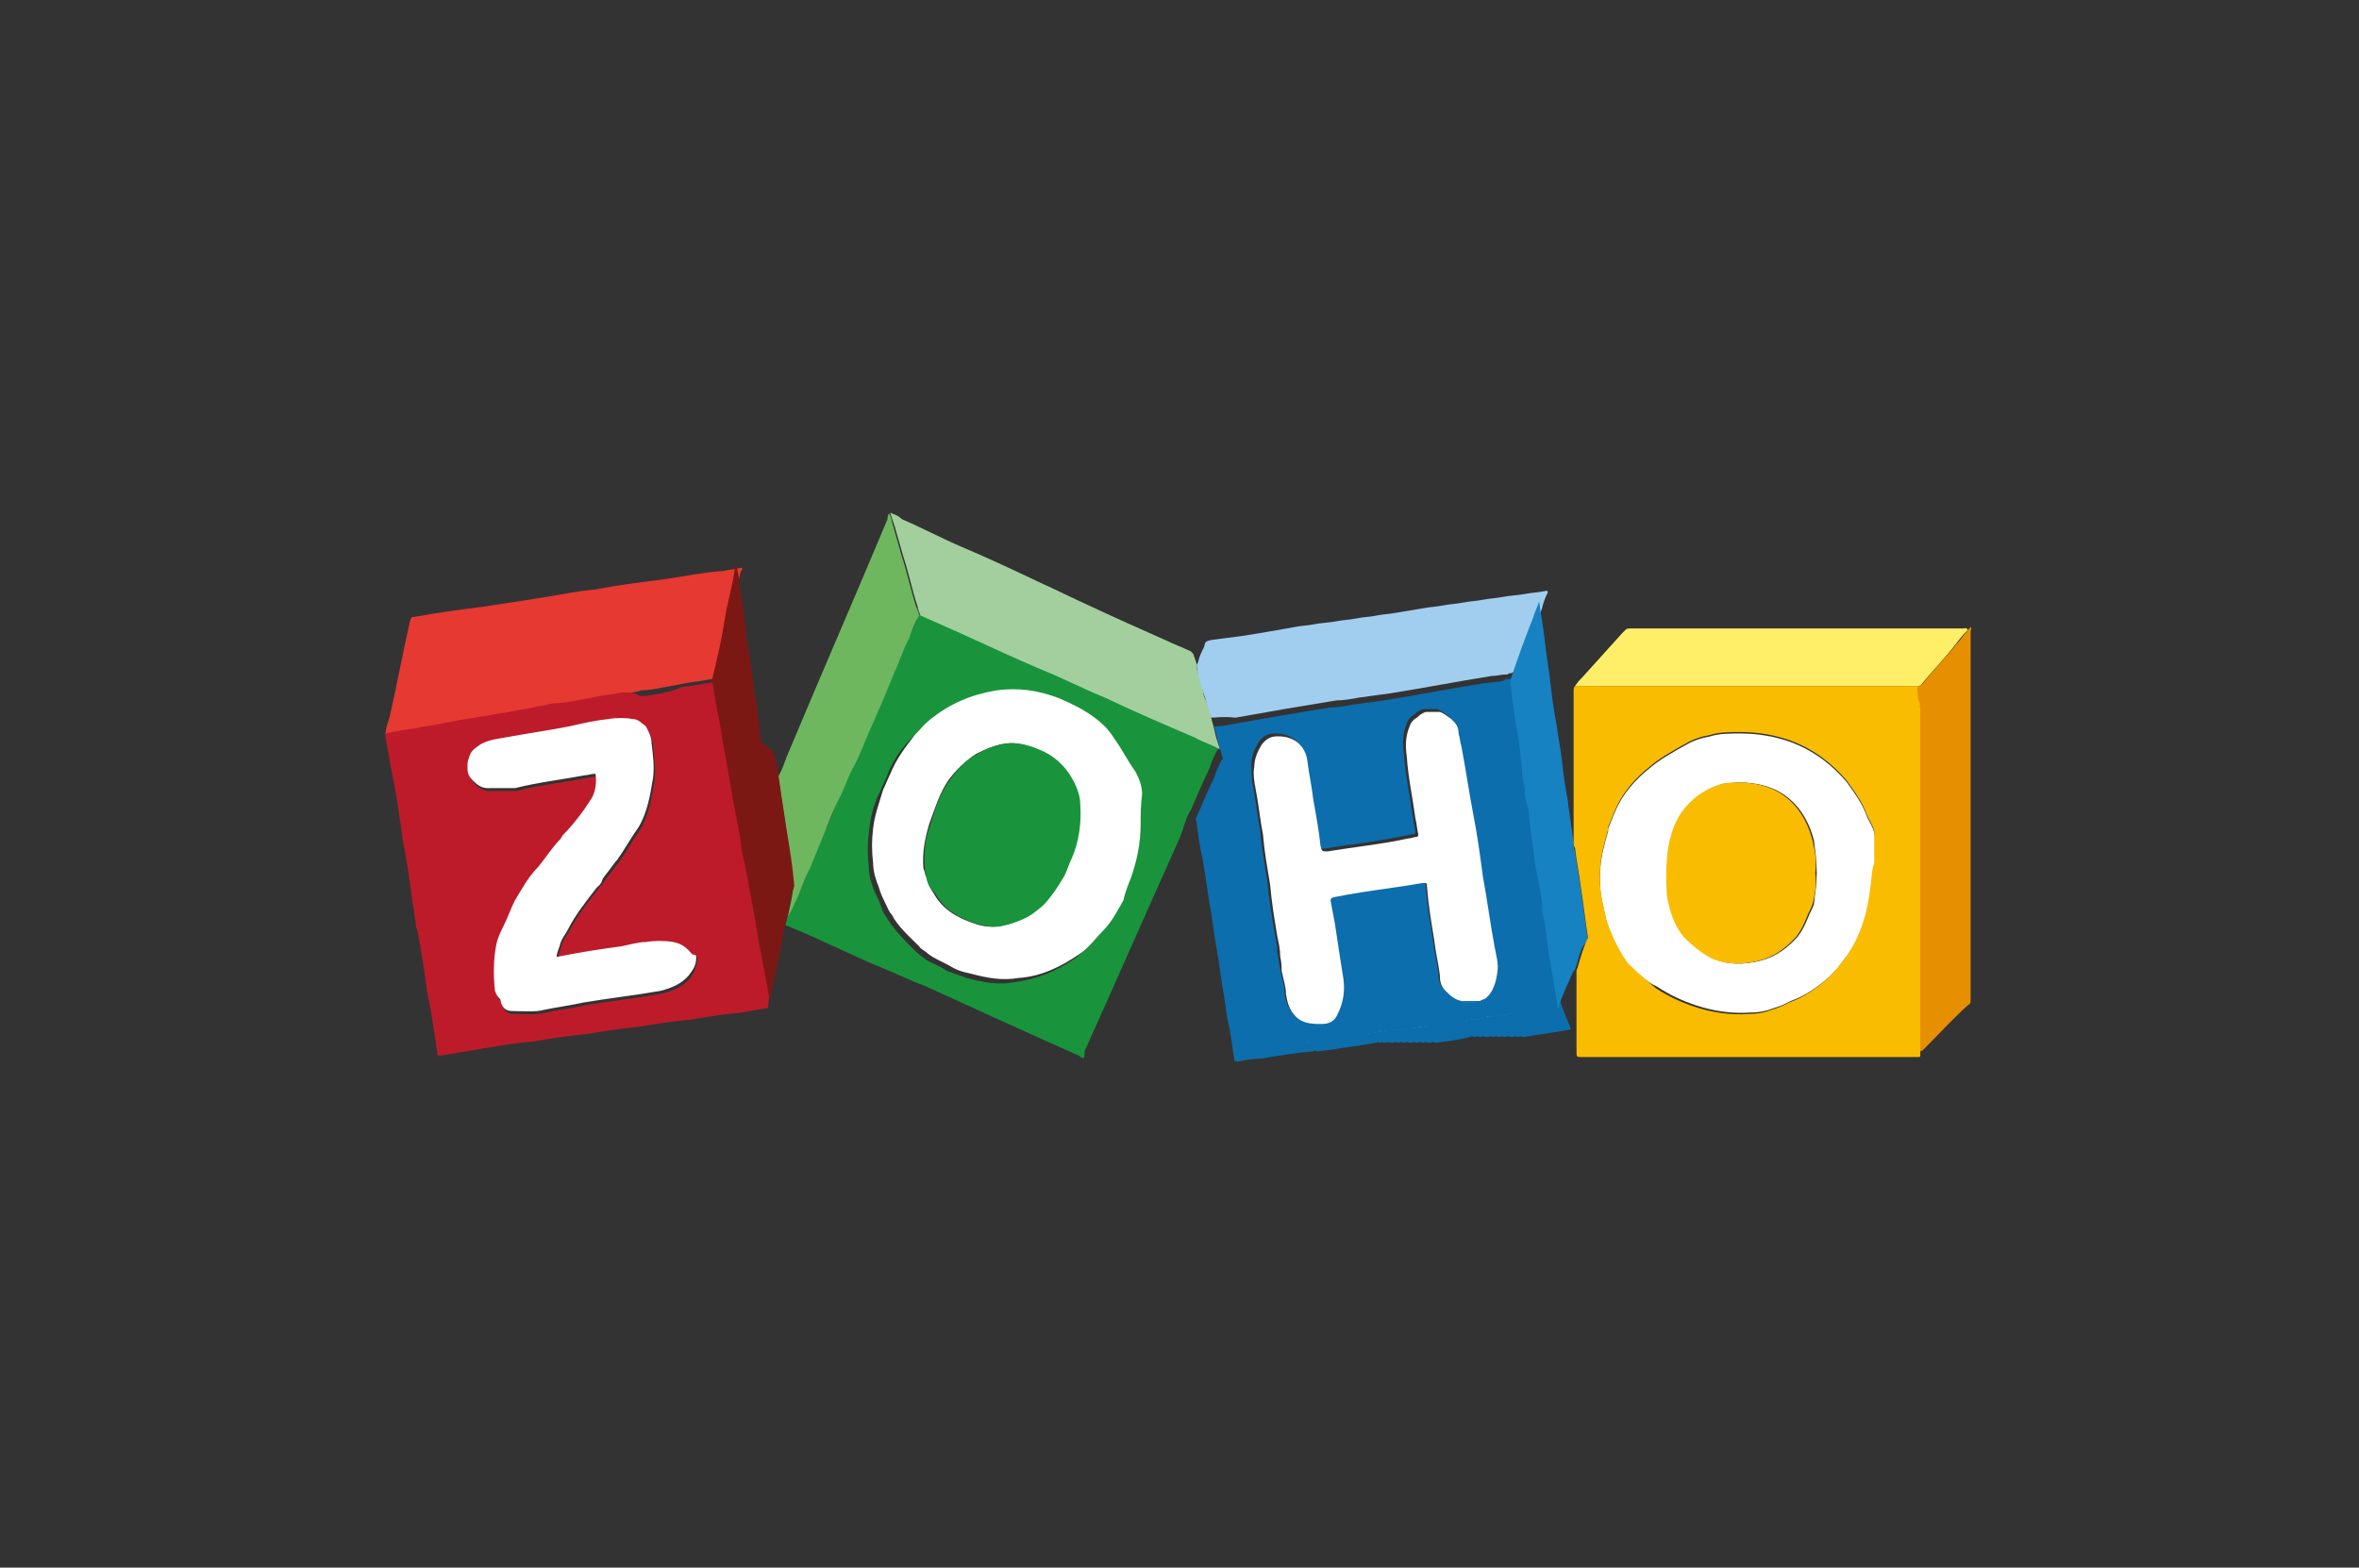 <svg id="Layer_1" xmlns="http://www.w3.org/2000/svg" viewBox="0 0 164 109"><rect x="0" y="0" width="164" height="109" fill="#333333" stroke="none"/><style>.st0{fill:#19943c}.st6{fill:#6eb75e}.st8{fill:#1682c2}.st9{fill:#ffee67}.st10{fill:#fff}.st11{fill:#f9bc01}</style><path class="st0" d="M75.3 73.6c-.1-.1-.2-.1-.3-.2-3.6-1.6-7.1-3.2-10.6-4.8-1.3-.5-2.5-1.1-3.8-1.6l-3.3-1.5c-.8-.4-1.6-.7-2.5-1.1-.1 0-.2-.1-.2-.1.1-.3.1-.5.2-.7.2-.4.4-.7.5-1 .4-.7.6-1.5 1-2.3.3-.7.6-1.5.9-2.2.4-.8.7-1.6 1.1-2.6.4-.7.6-1.5 1-2.2.4-.9.7-1.8 1.2-2.7.3-.6.5-1.2.8-1.8.3-.7.6-1.5.9-2.2.4-.7.6-1.5 1-2.3.2-.5.5-1 .7-1.6l2.7 1.2c1.9.8 3.8 1.7 5.8 2.6 1.5.6 2.8 1.3 4.3 1.9 2.1.9 4.2 1.8 6.3 2.8.5.3 1.2.5 1.7.8 0 .1 0 .1-.1.2-.2.4-.4.8-.5 1.2-.5 1-.9 2-1.3 2.9-.4.6-.5 1.3-.8 2-2.2 4.9-4.4 9.9-6.6 14.8 0 .3 0 .4-.1.5zm4-16.3c0-.6 0-1.2-.2-1.8-.1-.5-.3-1.2-.5-1.6-.5-.7-.9-1.5-1.4-2.2-.2-.3-.5-.6-.7-.9-.9-.9-2.1-1.6-3.3-2-1.4-.5-2.7-.7-4.2-.5-1.7.3-3.2.9-4.6 2l-1.1 1.1c-.7.7-1.3 1.6-1.7 2.7-.2.4-.3.7-.5 1.1-.4.8-.6 1.7-.7 2.7-.1.8-.1 1.6 0 2.4 0 .6.2 1.2.4 1.7.2.4.4.8.5 1.2.1.3.3.5.4.7.5.8 1.3 1.6 1.9 2.2.2.2.5.4.6.5.5.4 1.1.5 1.6.9.5.2.9.3 1.4.5 1.1.3 2.2.5 3.3.3 1.6-.2 3-.8 4.3-1.7.6-.5 1.1-1 1.6-1.6.5-.6 1-1.4 1.4-2.1.2-.5.4-1 .5-1.5.7-1.6 1-2.9 1-4.1z"/><path d="M50.2 47.1c-.4.1-.8.1-1.2.2-.5.1-.8.1-1.3.2s-1.1.2-1.6.3c-.5.1-1 .2-1.5.2-.6.2-1.2.2-1.7.3-.4.1-.7.1-1.2.2s-1.1.2-1.6.3c-.5.1-1.1.2-1.6.2l-1.5.3c-.5.1-1.1.2-1.6.3-.4.1-.8.1-1.2.2-.4.1-.8.1-1.2.2-.4.1-.8.1-1.2.2-.5.1-1.1.2-1.6.3-.4.1-.7.1-1.1.2-.5.1-.8.1-1.3.2-.4.1-.6.1-1 .2 0-.5.2-.9.3-1.3.5-2.2.9-4.4 1.4-6.6.1-.3.1-.3.3-.3 1.6-.3 3.1-.5 4.7-.7 1.3-.2 2.7-.4 3.9-.6 1.3-.2 2.7-.5 3.9-.6 1.6-.3 3.1-.5 4.7-.7 1.5-.2 2.8-.5 4.3-.6.4-.1.7-.1 1.1-.2.1 0 .2-.1.2.1 0 0 0 .1-.1.1-.2 1-.5 2-.6 3-.3 1.2-.5 2.4-.7 3.6.2 0 .1.4 0 .8z" fill="#e63932"/><path d="M108.1 68.1c-.1-.5-.2-1.2-.3-1.7-.1-.5-.1-.9-.2-1.4 0-.5-.1-.8-.2-1.3-.1-.4-.1-.6-.1-1 0-.3-.1-.5-.1-.8-.1-.4-.1-.6-.2-1s-.1-.6-.2-1c0-.3-.1-.6-.1-.9-.1-.5-.1-.9-.2-1.4 0-.4-.1-.6-.1-1s-.1-.6-.2-1c-.1-.3-.1-.6-.1-.9-.1-.5-.2-.9-.2-1.4 0-.4-.1-.6-.1-1 0-.3-.1-.5-.1-.9-.1-.4-.1-.6-.2-1-.1-.5-.1-.9-.2-1.4 0-.3-.1-.5-.1-.8 0-.4-.1-.7-.1-1-.2 0-.4 0-.5.1-.1.1-.2 0-.3.1h-.1c-.4 0-.6.1-1 .1l-1.8.3c-.5.1-1.2.2-1.7.3-.5.1-1.2.2-1.7.3l-1.8.3c-.7.1-1.5.2-2.2.3-.5.1-1.1.2-1.6.2l-1.8.3-1.8.3c-.5.1-1.2.2-1.7.3-.5.1-1.2.2-1.7.3-.4.1-.6.1-1 .1.1.4.2.7.3 1.2.1.4.2.6.3 1 0 .1 0 .1-.1.2-.2.4-.4.8-.5 1.2-.5 1-.9 2-1.3 2.9.1.1.1.2.1.3.1.8.2 1.6.4 2.4.2 1.1.3 2.1.5 3.2s.3 2.1.5 3.2.3 2.1.5 3.2c.1.7.2 1.6.4 2.3 0 .3.1.5.1.7.1.5.1.8.2 1.3 0 .2 0 .2.3.2.5-.1 1.1-.2 1.6-.2 1.2-.2 2.4-.4 3.6-.5.1-.1.2 0 .3 0 .3 0 .5-.1.9-.1 1.1-.2 2.1-.3 3.2-.5.1-.1.2 0 .2 0h.2c.1-.1.2 0 .3 0H96c.1-.1.2 0 .3 0h.1c.1-.1.2 0 .3 0h.2c.1-.1.2 0 .3 0h.1c.1-.1.2 0 .3 0h.1c.1-.1.2 0 .3 0h.2c.1-.1.2 0 .3 0h.1c.1-.1.2 0 .3 0h.1c.1-.1.2 0 .3 0h.2c.1-.1.2 0 .3 0h.1c.7-.1 1.6-.2 2.3-.4.1-.1.2 0 .3 0h.1c.1-.1.2 0 .3 0h.1c.1-.1.2 0 .3 0h.2c.1-.1.2 0 .3 0h.1c.1-.1.2 0 .3 0h.1c.1-.1.2 0 .3 0h.1c.1-.1.2 0 .3 0h.2c.1-.1.2 0 .3 0h.1c.1-.1.2 0 .3 0h.1c1-.2 2.1-.3 3.1-.5 0 0 .1 0 .1-.1-.9-2.1-1-2.8-1.1-3.4zm-3.9-20.7c-.1.1-.1.1 0 0zm-.2.1c0 .1 0 .1 0 0 0 .1 0 .1 0 0zm0 20c-.1.7-.3 1.4-.8 1.8-.1.1-.3.1-.4.2h-.1c-.1.1-.1.1-.2.1h-.8c-.1 0-.1 0-.2-.1-.5-.1-.8-.4-1.1-.7-.3-.3-.4-.6-.4-1.1-.1-.8-.3-1.6-.4-2.5-.2-1.2-.4-2.4-.5-3.7 0-.2 0-.2-.3-.2-1.7.3-3.5.5-5.2.8-.4.1-.6.1-1 .2-.1 0-.2.1-.2.2.1.5.2 1.1.3 1.6.2 1.3.4 2.7.6 3.9.1.8 0 1.6-.4 2.4-.2.5-.6.7-1.1.7-.4 0-.7 0-1.1-.1-.3-.1-.5-.2-.7-.4-.5-.5-.6-1-.7-1.6 0-.5-.2-1.1-.3-1.6-.1-.4-.1-.8-.2-1.2 0-.5-.1-.9-.2-1.4-.2-1.2-.4-2.4-.5-3.6-.2-1.2-.4-2.3-.5-3.5-.2-1-.3-2.1-.5-3.1-.1-.4-.1-.9-.1-1.5 0-.5.2-1 .5-1.5.3-.4.6-.6 1.1-.6h.1c1.1 0 1.9.7 2 1.8.1.8.3 1.7.4 2.6.2 1.1.4 2.2.5 3.2.1.4.1.4.5.4 1.8-.3 3.8-.5 5.6-.9.2 0 .4-.1.5-.1.2 0 .2-.1.2-.2-.1-.4-.1-.7-.2-1.1-.2-1.5-.5-2.8-.6-4.3-.1-.7-.1-1.4.2-2.1.1-.3.3-.5.5-.6.2-.2.5-.4.7-.4h.9c.3.1.5.3.8.5.3.3.5.5.5 1 .1.3.1.6.2.9.3 1.6.5 3 .8 4.6.3 1.5.5 3 .7 4.5.3 1.6.5 3.2.8 4.8.2.6.4 1.3.3 1.9z" fill="#0c6eac"/><path d="M53.5 68.5c-.1-.5-.2-1.1-.3-1.6-.1-.5-.2-1.1-.3-1.6l-.3-1.8c-.1-.5-.2-1.1-.3-1.6-.1-.4-.1-.7-.2-1.1-.1-.3-.1-.6-.2-.9h-.1.2c-.1-.5-.1-.9-.2-1.3-.1-.5-.2-1.1-.3-1.6-.1-.5-.2-1.1-.3-1.6-.1-.6-.2-1.3-.3-1.8-.1-.5-.2-1.1-.3-1.6-.1-.6-.2-1.3-.3-1.8-.1-.5-.2-1-.3-1.6-.1-.4-.1-.8-.2-1.2-.4.1-.8.1-1.2.2-.5.1-.8.1-1.3.2-.3.2-.9.3-1.3.4-.5.1-1 .2-1.5.2-.5-.3-1-.3-1.6-.2-.4.1-.7.1-1.2.2s-1.1.2-1.6.3c-.5.1-1.1.2-1.6.2l-1.5.3c-.5.1-1.1.2-1.6.3-.4.1-.8.1-1.2.2-.4.1-.8.1-1.2.2-.4.1-.8.1-1.2.2-.5.1-1.1.2-1.6.3-.4.1-.7.1-1.1.2-.5.1-.8.1-1.3.2-.4.1-.6.1-1 .2v.3c.2.9.3 1.8.5 2.7.3 1.5.5 2.9.7 4.4.3 1.5.5 3 .7 4.5.1.4.1.8.2 1.2 0 .2 0 .4.1.5.3 1.5.5 2.9.7 4.4.3 1.4.5 2.8.7 4.2 0 .2 0 .2.3.2 1-.2 1.9-.3 2.9-.5 1.2-.2 2.4-.4 3.6-.5 1.2-.2 2.4-.4 3.6-.5 1.2-.2 2.4-.4 3.6-.5 1.2-.2 2.4-.4 3.6-.5 1.2-.2 2.4-.4 3.6-.5.5-.1 1.2-.2 1.7-.3.1 0 .1 0 .1-.1.1-.8.1-1.2.1-1.5zM48 68c-.5.6-1.2.9-2 1.1-1.7.3-3.5.5-5.3.8-.9.2-1.7.3-2.7.5-.7.2-1.5.1-2.3.1-.5 0-.7-.3-.8-.7 0-.1 0-.1-.1-.2-.2-.2-.3-.5-.3-.6-.1-1-.1-2.1.1-3.1.1-.5.3-.9.5-1.3.3-.6.5-1.2.8-1.8h-.2.2c.5-.8.9-1.6 1.6-2.3.5-.6 1-1.4 1.6-2 0-.1.1-.1.1-.2.7-.7 1.4-1.6 1.9-2.4.4-.5.5-1.3.4-1.9-.3 0-.5.1-.7.1-1.6.3-3.3.5-4.9.9H34c-.4 0-.7-.2-1-.5-.3-.3-.4-.5-.4-.9 0-.3 0-.5.1-.7.1-.4.3-.6.6-.8.5-.4 1.2-.5 1.8-.6 1.6-.3 3.1-.5 4.6-.8.9-.2 1.7-.4 2.7-.5.5-.1 1.2-.1 1.7 0 .4 0 .6.3.9.5.2.4.4.7.4 1.2.1.8.2 1.6.1 2.4-.2 1.2-.4 2.4-1 3.4-.5.7-1 1.6-1.5 2.3-.2.2-.3.4-.4.5-.2.3-.4.5-.6.8-.1.2-.3.3-.4.5-.7.9-1.5 1.9-2 2.9-.2.4-.5.7-.6 1.2-.1.3-.2.5-.2.7.1.1.1 0 .2 0 1.5-.3 2.8-.5 4.3-.7.5-.1 1.2-.3 1.7-.3.6-.1 1.3-.1 1.9 0 .5.1.8.3 1.1.6.1.1.2.3.4.3.1 0 .1.1.1.2-.1.5-.2.9-.5 1.3zm-12.6-5.2c.1 0 .2 0 .3-.1-.2.1-.2.1-.3.1z" fill="#be1b2a"/><path d="M84.2 49.9c.1.4.2.7.3 1.2.1.4.2.6.3 1-.5-.3-1.2-.5-1.7-.8-2.1-.9-4.2-1.8-6.3-2.8-1.5-.6-2.8-1.3-4.3-1.9-1.9-.8-3.8-1.7-5.8-2.6L64 42.8c-.1-.2-.2-.5-.2-.6-.4-1.2-.6-2.3-1-3.5l-.6-2.1-.3-.9c0-.1.1 0 .1 0 .3.1.5.2.7.4 1.4.6 2.7 1.3 4.1 1.9 1.9.8 3.8 1.7 5.7 2.6 1.1.5 2.1 1 3.2 1.5 1.7.8 3.5 1.6 5.3 2.4.6.3 1.2.5 1.8.8.1.1.2.2.2.3.1.3.2.5.2.7v.2c.2.6.4 1.3.5 1.9.2.4.4 1 .5 1.5z" fill="#a3cf9e"/><path d="M84.2 49.9c-.2-.5-.3-1.1-.5-1.6-.2-.6-.4-1.3-.5-1.9v-.2c.1-.1.1-.2.1-.2.1-.4.2-.6.4-1 .1-.4.1-.4.5-.5.7-.1 1.6-.2 2.3-.3l1.8-.3c.5-.1 1.2-.2 1.7-.3.5-.1.9-.1 1.4-.2.5-.1 1-.1 1.5-.2s.9-.1 1.4-.2c.5-.1.9-.1 1.4-.2.5-.1.9-.1 1.4-.2l1.8-.3c.5-.1.9-.1 1.4-.2.5-.1.9-.1 1.4-.2.5-.1.9-.1 1.4-.2.5-.1.9-.1 1.4-.2.5-.1 1-.1 1.5-.2s.9-.1 1.4-.2c.1 0 .2-.1.2.1-.2.4-.3.7-.4 1.1-.5 1.5-1 2.9-1.6 4.4-.2 0-.4 0-.5.1-.1 0-.2 0-.3.1h-.1c-.4 0-.6.1-1 .1l-1.8.3c-.5.1-1.2.2-1.7.3-.5.1-1.2.2-1.7.3l-1.8.3c-.7.1-1.5.2-2.2.3-.5.1-1.1.2-1.6.2l-1.8.3-1.8.3c-.5.1-1.2.2-1.7.3-.5.1-1.2.2-1.7.3-1-.1-1.3 0-1.7 0z" fill="#a1ceef"/><path class="st6" d="M61.8 35.7c.2.3.2.6.3.9l.6 2.1c.4 1.2.6 2.3 1 3.5.1.2.2.5.2.6-.3.5-.5 1-.7 1.6-.4.7-.6 1.5-1 2.3-.3.7-.6 1.5-.9 2.2-.3.6-.5 1.2-.8 1.8-.4.9-.7 1.8-1.2 2.7-.4.7-.6 1.5-1 2.2-.4.8-.7 1.6-1.1 2.6-.3.7-.6 1.5-.9 2.2-.4.7-.6 1.5-1 2.3-.2.4-.3.7-.5 1v-.1c.1-.5.2-.9.3-1.5 0-.2.1-.4.1-.5-.2-1.2-.4-2.4-.5-3.6-.2-1.4-.4-2.7-.6-4 .3-.5.4-.9.6-1.4 2.3-5.5 4.7-11 7-16.5 0-.3.1-.4.1-.4z"/><path d="M54.1 53.8c.2 1.4.4 2.7.6 4 .2 1.2.4 2.4.5 3.6 0 .2 0 .4-.1.5-.1.5-.2.9-.3 1.5v.1c-.1.3-.1.5-.2.7-.3 1.4-.5 2.7-.8 4-.1.5-.2.8-.3 1.3-.1-.4-.1-.7-.2-1.1-.1-.5-.2-1.1-.3-1.6-.1-.5-.2-1.1-.3-1.6l-.3-1.8c-.1-.5-.2-1.1-.3-1.6-.1-.4-.1-.7-.2-1.1-.1-.3-.1-.6-.2-.9-.1-.5-.2-.9-.2-1.3-.1-.5-.2-1.1-.3-1.6-.1-.5-.2-1.1-.3-1.6-.1-.6-.2-1.3-.3-1.8-.1-.5-.2-1.1-.3-1.6-.1-.6-.2-1.3-.3-1.8-.1-.5-.2-1-.3-1.6-.1-.4-.1-.8-.2-1.2.1-.5.2-.8.3-1.3.3-1.2.5-2.4.7-3.6.2-1 .5-2 .6-3 0 0 0-.1.1-.1.1.5.2.9.2 1.3.2 1.3.4 2.5.5 3.8.2 1.1.4 2.3.5 3.4.2 1.3.4 2.5.5 3.8 1 .5 1.1 1.3 1.2 2.2z" fill="#7c1814"/><path class="st8" d="M109.6 67.1c0 .1-.1.2-.1.3l-.1.1c-.2.4-.3.7-.5 1.1-.2.5-.4.9-.5 1.3 0 .1 0 .2-.1.2-.1-.6-.2-1.3-.3-1.9-.1-.5-.2-1.2-.3-1.7-.1-.5-.1-.9-.2-1.4 0-.5-.1-.8-.2-1.3-.1-.4-.1-.6-.1-1 0-.3-.1-.5-.1-.8-.1-.4-.1-.6-.2-1s-.1-.6-.2-1c0-.3-.1-.6-.1-.9-.1-.5-.1-.9-.2-1.4 0-.4-.1-.6-.1-1s-.1-.6-.2-1c-.1-.3-.1-.6-.1-.9-.1-.5-.2-.9-.2-1.4 0-.4-.1-.6-.1-1 0-.3-.1-.5-.1-.9-.1-.4-.1-.6-.2-1-.1-.5-.1-.9-.2-1.4 0-.3-.1-.5-.1-.8 0-.4-.1-.7-.1-1 .5-1.5 1-2.9 1.6-4.4.1-.4.3-.7.4-1.1.1.9.3 1.8.4 2.8.1 1 .3 2 .4 3 .1.9.2 1.7.4 2.7.1.9.3 1.7.4 2.7.1.9.2 1.7.4 2.7.1 1 .3 2 .4 3 0 .2 0 .3.1.5.1.9.3 1.8.4 2.7.2 1.2.3 2.3.5 3.5-.4.3-.6.9-.8 1.7zM90.8 72.5c.1-.1.2 0 .3 0h-.3zM95.5 71.8c.1-.1.2 0 .3 0h-.3zM95.8 71.7c.1-.1.2 0 .3 0-.1 0-.2.1-.3 0zM96.2 71.7c.1-.1.2 0 .3 0h-.3zM96.7 71.6c.1-.1.2 0 .3 0h-.3zM97 71.6c.1-.1.2 0 .3 0H97zM97.4 71.6c.1-.1.2 0 .3 0h-.3zM97.9 71.6c.1-.1.2 0 .3 0-.2-.1-.3 0-.3 0zM98.2 71.5c.1-.1.2 0 .3 0h-.3zM98.6 71.4c.1-.1.2 0 .3 0-.1 0-.2.1-.3 0zM99 71.4c.1-.1.2 0 .3 0H99zM101.8 71c.1-.1.2 0 .3 0h-.3zM102.2 70.9c.1-.1.2 0 .3 0h-.3zM102.5 70.9c.1-.1.2 0 .3 0h-.3zM102.9 70.8c.1-.1.2 0 .3 0h-.3zM103.3 70.7c.1-.1.2 0 .3 0-.2 0-.2.1-.3 0zM103.6 70.7c.1-.1.2 0 .3 0h-.3zM104.1 70.6c.1-.1.2 0 .3 0h-.3zM104.5 70.6c.1-.1.2 0 .3 0h-.3zM104.8 70.5c.1-.1.2 0 .3 0h-.3zM95.1 71.9c.1-.1.2 0 .2 0h-.2z"/><path class="st9" d="M109.4 67.4c0-.1 0-.1 0 0 .1-.1.1 0 0 0 .1 0 .1 0 0 0z"/><path class="st10" d="M79.3 57.3c0 1.4-.3 2.7-.7 3.8-.2.5-.4 1-.5 1.5-.4.7-.8 1.5-1.4 2.1-.5.5-1 1.2-1.6 1.6-1.3.9-2.7 1.6-4.3 1.7-1.1.2-2.2 0-3.3-.3-.5-.1-.9-.2-1.4-.5-.5-.3-1.1-.5-1.6-.9-.2-.2-.5-.3-.6-.5-.7-.7-1.5-1.4-1.9-2.2-.2-.2-.3-.5-.4-.7-.2-.4-.4-.8-.5-1.2-.2-.5-.4-1.1-.4-1.7-.1-.8-.1-1.6 0-2.4.1-.9.4-1.7.7-2.7.2-.4.3-.7.5-1.1.4-1 1-1.8 1.7-2.7.4-.4.6-.7 1.1-1.1 1.4-1.1 2.8-1.7 4.6-2 1.5-.2 2.8 0 4.2.5 1.2.5 2.4 1.1 3.3 2 .3.3.5.6.7.9.5.7.9 1.5 1.4 2.2.3.5.5 1.1.5 1.6-.1.8-.1 1.4-.1 2.1zM64.4 61c.1.5.3.8.5 1.1.6 1.1 1.6 1.7 2.8 2.1.5.2 1.2.3 1.8.2.9-.2 1.7-.5 2.5-1.1.4-.3.6-.5.9-.9.4-.5.6-1 1-1.5.2-.4.4-.7.5-1.2.5-1.2.6-2.5.6-3.8 0-.4-.1-.6-.2-1-.5-1.4-1.5-2.3-2.7-2.8-.7-.3-1.5-.5-2.2-.4-.7.1-1.4.4-2 .7-.8.5-1.5 1.2-2 1.9-.6.9-.9 1.9-1.3 3-.3 1-.5 2-.4 3.1.1.2.1.4.2.6zM41.5 61.7c-.7.9-1.5 1.9-2 2.9-.2.4-.5.7-.6 1.2-.1.3-.2.5-.2.7.1.1.1 0 .2 0 1.5-.3 2.8-.5 4.3-.7.5-.1 1.2-.3 1.7-.3.6-.1 1.3-.1 1.9 0 .5.1.8.3 1.1.6.1.1.2.3.4.3.1 0 .1.1.1.2 0 .5-.2.8-.5 1.2-.5.6-1.2.9-2 1.1-1.7.3-3.5.5-5.3.8-.9.2-1.7.3-2.7.5-.7.2-1.5.1-2.3.1-.5 0-.7-.3-.8-.7 0-.1 0-.1-.1-.2-.2-.2-.3-.5-.3-.6-.1-1-.1-2.1.1-3.1.1-.5.3-.9.5-1.3.3-.6.5-1.2.8-1.8.5-.8.9-1.6 1.6-2.3.5-.6 1-1.4 1.6-2 0-.1.1-.1.1-.2.7-.7 1.4-1.6 1.9-2.4.4-.5.5-1.3.4-1.9-.3 0-.5.1-.7.1-1.6.3-3.3.5-4.9.9H33.9c-.4 0-.7-.2-1-.5-.3-.3-.4-.5-.4-.9 0-.3 0-.5.1-.7.1-.4.3-.6.6-.8.5-.4 1.2-.5 1.8-.6 1.6-.3 3.1-.5 4.6-.8.9-.2 1.7-.4 2.7-.5.5-.1 1.2-.1 1.7 0 .4 0 .6.3.9.5.2.4.4.7.4 1.2.1.8.2 1.6.1 2.4-.2 1.2-.4 2.4-1 3.4-.5.7-1 1.6-1.5 2.3-.2.2-.3.4-.4.5-.2.3-.4.5-.6.8-.1.4-.3.5-.4.6zM89 66.5c0-.5-.1-.9-.2-1.4-.2-1.2-.4-2.4-.5-3.6-.2-1.2-.4-2.3-.5-3.5-.2-1-.3-2.1-.5-3.1-.1-.5-.2-1.1-.1-1.6 0-.5.2-1 .5-1.5.3-.4.6-.6 1.1-.6h.1c1.1 0 1.9.7 2 1.8.1.8.3 1.7.4 2.6.2 1.1.4 2.2.5 3.2.1.4.1.4.5.4 1.8-.3 3.8-.5 5.6-.9.2 0 .4-.1.5-.1.2 0 .2-.1.2-.2-.1-.4-.1-.7-.2-1.1-.2-1.5-.5-2.8-.6-4.3-.1-.7-.1-1.4.2-2.1.1-.3.3-.5.5-.6.2-.2.5-.4.7-.4h.9c.3.1.5.3.8.5.3.3.5.5.5 1 .1.3.1.6.2.9.3 1.6.5 3 .8 4.6.3 1.5.5 3 .7 4.5.3 1.6.5 3.2.8 4.8.1.6.3 1.2.2 1.8-.1.7-.3 1.4-.8 1.8-.1.1-.3.1-.4.2h-1.3c-.5-.1-.8-.4-1.1-.7-.3-.3-.4-.6-.4-1.1-.1-.8-.3-1.6-.4-2.5-.2-1.2-.4-2.4-.5-3.7 0-.2 0-.2-.3-.2-1.7.3-3.5.5-5.2.8-.4.1-.6.1-1 .2-.1 0-.2.1-.2.2.1.5.2 1.1.3 1.6.2 1.3.4 2.7.6 3.9.1.8 0 1.6-.4 2.4-.2.5-.6.7-1.1.7-.4 0-.7 0-1.1-.1-.3-.1-.5-.2-.7-.4-.5-.5-.6-1-.7-1.6 0-.5-.2-1.1-.3-1.6 0-.2 0-.6-.1-1z"/><path class="st8" d="M101.5 69.6c.4 0 .7.1 1.2 0-.1.1-.1.1-.2.1h-.8c-.1-.1-.2-.1-.2-.1zM104.5 47.3c.1-.1.2-.1.3-.1-.2.1-.3 0-.3.1zM102.7 69.6z"/><path class="st10" d="M113.2 67.1c-.4-.5-.7-1.1-1-1.7-.2-.5-.5-1.1-.6-1.7-.1-.5-.2-.9-.3-1.4-.1-.8-.1-1.6 0-2.4.1-.7.3-1.4.5-2.1v-.2c.2-.4.3-.8.5-1.2.5-1.2 1.4-2.2 2.4-3 .7-.6 1.6-1.1 2.5-1.6.5-.3 1.1-.5 1.7-.6.6-.2 1.4-.2 2.1-.2 1.2 0 2.4.2 3.5.6 1.6.6 2.9 1.6 3.9 2.8.5.7 1.1 1.5 1.4 2.4.2.4.4.7.5 1.1.1.6.2 1.2.1 1.8 0 .2 0 .3-.1.5-.1.5-.1 1.1-.2 1.6-.2 1.6-.6 3-1.5 4.4-.2.3-.4.5-.6.8s-.5.6-.8.9c-.8.7-1.6 1.3-2.7 1.7-.4.2-.8.4-1.2.5-.5.2-1 .3-1.6.3-1.3.1-2.6-.1-3.8-.5-.9-.3-1.8-.7-2.7-1.3-.7-.3-1.3-.9-2-1.5.1 0 0 0 0 0zm13.1-6.4c0-.8-.1-1.6-.2-2.3-.4-1.5-1.2-2.7-2.5-3.4-1.2-.6-2.5-.7-3.8-.5-1 .3-1.8.8-2.5 1.6s-1 1.7-1.2 2.7c-.2 1.2-.2 2.4-.1 3.6.2 1 .5 2 1.2 2.8.5.5 1.1 1 1.8 1.4 1.1.5 2.2.5 3.4.2 1.1-.3 1.9-.9 2.6-1.7.3-.4.5-.8.7-1.3.1-.3.3-.6.4-.9.1-.8.2-1.4.2-2.2z"/><path class="st11" d="M110.3 65z"/><path class="st0" d="M64.4 61c-.1-.2-.1-.4-.1-.6-.1-1.1 0-2.1.4-3.1.3-1 .6-2.1 1.3-3 .5-.8 1.2-1.5 2-1.9.6-.4 1.3-.6 2-.7.7-.1 1.5.1 2.2.4 1.3.5 2.2 1.5 2.7 2.8.1.3.2.6.2 1 .1 1.3-.1 2.7-.6 3.8-.2.4-.3.8-.5 1.2-.3.5-.6 1-1 1.5-.3.4-.5.6-.9.9-.7.6-1.6.9-2.5 1.1-.6.1-1.2 0-1.8-.2-1.2-.4-2.2-1-2.8-2.1-.3-.3-.5-.6-.6-1.1z"/><path class="st6" d="M64.4 61z"/><path class="st11" d="M126 58.4c-.4-1.5-1.2-2.7-2.5-3.4-1.2-.6-2.5-.7-3.8-.5-1 .3-1.8.8-2.5 1.6s-1 1.7-1.2 2.7c-.2 1.2-.2 2.4-.1 3.6.2 1 .5 2 1.2 2.8.5.5 1.1 1 1.8 1.4 1.1.5 2.2.5 3.4.2 1.1-.3 1.9-.9 2.6-1.7.3-.4.5-.8.7-1.3.1-.3.3-.6.4-.9.2-.7.3-1.5.2-2.2.1-.8 0-1.5-.2-2.3z"/><path class="st9" d="M133.3 47.7H109.5c.2-.3.4-.5.5-.6.9-1 1.9-2.1 2.8-3.1l.2-.2c.1-.1.2-.1.3-.1H136.5c.1 0 .2-.1.3.1-.4.4-.6.7-1 1.2-.7.9-1.6 1.8-2.3 2.7.1-.1 0 0-.2 0z"/><path d="M133.3 47.7c.2 0 .3-.1.4-.2.7-.9 1.6-1.8 2.3-2.7.4-.4.6-.8 1-1.2.1.1 0 .2 0 .3v25.6c0 .2 0 .3-.2.4-1.1 1-2.1 2.1-3.1 3.1-.1.1-.3.1-.4.1V57.7v-.3c0-1.7.1-3.5 0-5.3v-3.2-1.2z" fill="#e69001"/><path class="st11" d="M133.3 47.7H109.5c-.1.1-.1.2-.1.4V58.5c0 .2 0 .3.1.5.1.9.3 1.8.4 2.7.2 1.2.3 2.3.5 3.5-.3.6-.5 1.3-.7 2 0 .1-.1.2-.1.3V73.1c0 .4 0 .4.4.4h23.3c.2 0 .2 0 .2-.2V73v-5.4-.3-.3-7.4-1.5-.2-.3-8.3c0-.1-.1-.2 0-.3-.2-.4-.2-.8-.2-1.3zm-3 12.1c0 .2 0 .3-.1.5-.1.5-.1 1.1-.2 1.6-.2 1.6-.6 3-1.5 4.4-.2.3-.4.5-.6.8s-.5.6-.8.9c-.8.7-1.6 1.3-2.7 1.7-.4.2-.8.4-1.2.5-.5.2-1 .3-1.6.3-1.3.1-2.6-.1-3.8-.5-.9-.3-1.8-.7-2.7-1.3-.6-.5-1.3-1.1-1.8-1.6l-.1-.1c-.4-.5-.7-1.1-1-1.7-.2-.5-.5-1.1-.6-1.7-.1-.5-.2-.9-.3-1.4-.1-.8-.1-1.6 0-2.4.1-.7.3-1.4.5-2.1v-.2c.2-.4.3-.8.5-1.2.5-1.2 1.4-2.2 2.4-3 .7-.6 1.6-1.1 2.5-1.6.5-.3 1.1-.5 1.7-.6.6-.2 1.4-.2 2.1-.2 1.2 0 2.4.2 3.5.6 1.6.6 2.9 1.6 3.9 2.8.5.7 1.1 1.5 1.4 2.4.2.4.4.7.5 1.1v2z"/></svg>